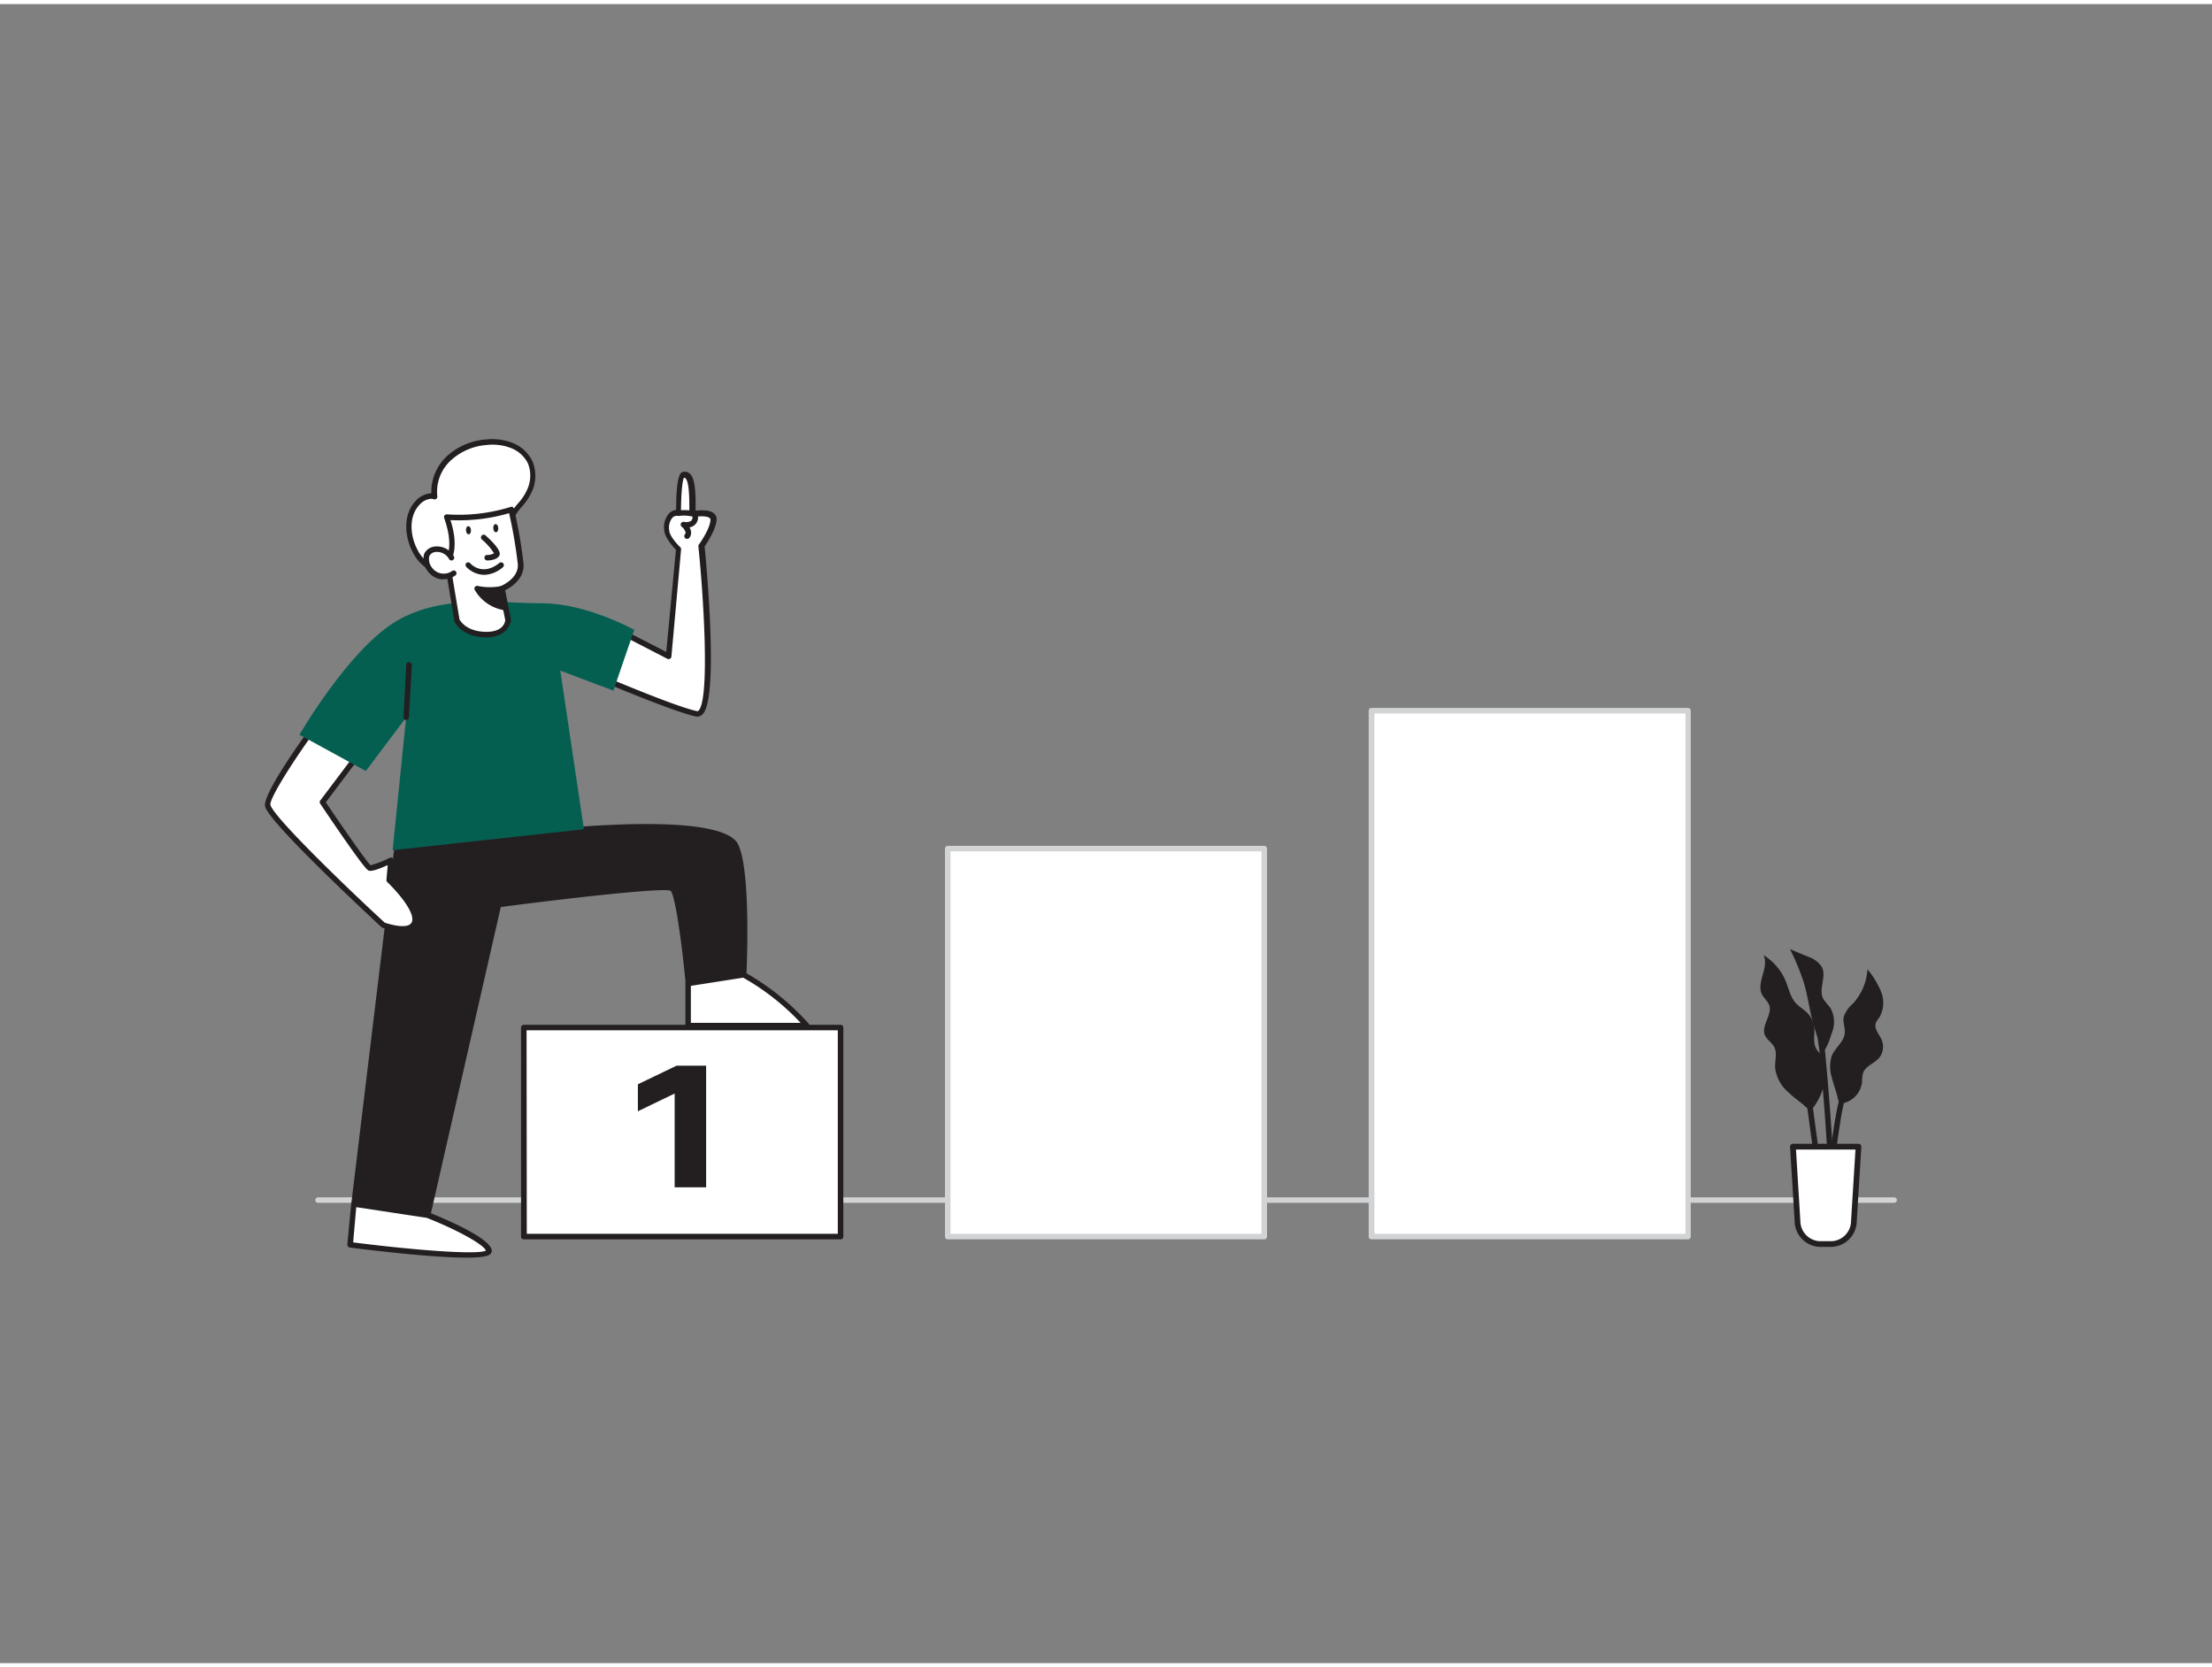 <svg xmlns="http://www.w3.org/2000/svg" viewBox="0 0 400 300" width="406" height="306" class="illustration styles_illustrationTablet__1DWOa"><rect x="0" y="0" width="400" height="300" fill="#808080" stroke="none"/><g id="_151_step_1_flatline" data-name="#151_step_1_flatline"><path d="M342.52,216.77h-285a.5.5,0,0,1-.5-.5.5.5,0,0,1,.5-.5h285a.5.5,0,0,1,.5.5A.5.5,0,0,1,342.52,216.77Z" fill="#d1d3d4"></path><rect x="94.72" y="185.07" width="57.24" height="37.8" fill="#fff"></rect><path d="M152,223.37H94.72a.5.5,0,0,1-.5-.5v-37.8a.5.5,0,0,1,.5-.5H152a.5.5,0,0,1,.5.5v37.8A.5.5,0,0,1,152,223.37Zm-56.74-1h56.24v-36.8H95.22Z" fill="#231f20"></path><rect x="171.38" y="152.7" width="57.24" height="70.16" fill="#fff"></rect><path d="M228.62,223.37H171.38a.5.5,0,0,1-.5-.5V152.71a.5.5,0,0,1,.5-.5h57.24a.5.5,0,0,1,.5.5v70.16A.5.5,0,0,1,228.62,223.37Zm-56.74-1h56.24V153.21H171.88Z" fill="#d1d3d4"></path><rect x="248.04" y="127.77" width="57.24" height="95.1" fill="#fff"></rect><path d="M305.28,223.37H248a.5.5,0,0,1-.5-.5v-95.1a.51.51,0,0,1,.5-.5h57.24a.5.5,0,0,1,.5.5v95.1A.5.5,0,0,1,305.28,223.37Zm-56.74-1h56.24v-94.1H248.54Z" fill="#d1d3d4"></path><path d="M330.14,193.14a5.06,5.06,0,0,0-.58-2.71c-.36-.61-.92-1.09-1.22-1.72-.51-1.11-.15-2.41-.27-3.62a4.55,4.55,0,0,0-1.27-2.69c-.64-.64-1.46-1.08-2.06-1.75-1-1.1-1.28-2.64-1.84-4a10,10,0,0,0-4-4.67c1.08,2.18-1.38,4.95-.27,7.11.36.68,1,1.18,1.29,1.91.63,1.75-1.46,3.65-.79,5.39.33.86,1.26,1.36,1.7,2.19.58,1.11.12,2.45.17,3.71a6.82,6.82,0,0,0,2.36,4.46c.78.75,1.65,1.4,2.49,2.07,1,.8,1.43,1.65,2.31.36A11.22,11.22,0,0,0,330.14,193.14Z" fill="#231f20"></path><path d="M331.26,194.13a6.49,6.49,0,0,1,0-4c.62-1.43,2.15-2.44,2.33-4,.12-1-.39-2-.19-3a5.62,5.62,0,0,1,1.69-2.41,10.1,10.1,0,0,0,2.61-6.18,15.43,15.43,0,0,1,2.48,4.11,5.28,5.28,0,0,1-.36,4.64,4.19,4.19,0,0,0-.63,1c-.3,1,.54,1.9,1,2.83a3.26,3.26,0,0,1-.31,3.35c-.88,1.1-2.59,1.53-3,2.88a6.38,6.38,0,0,0-.15,1.52,4.46,4.46,0,0,1-3.22,3.83c-1,.26-1-.16-1.21-1C332,196.45,331.54,195.31,331.26,194.13Z" fill="#231f20"></path><path d="M327.93,184.52c-.74-2.57-1-5.25-1.82-7.81a41.6,41.6,0,0,0-2.43-5.82l3.19,1.34a4.7,4.7,0,0,1,2.61,1.94c.83,1.74-.67,4,.21,5.68a13.74,13.74,0,0,0,1.26,1.59,5.22,5.22,0,0,1,.28,4.66c-.22.66-1.19,4.06-2.05,3.12-.34-.38-.37-1.79-.52-2.31C328.44,186.11,328.16,185.32,327.93,184.52Z" fill="#231f20"></path><path d="M329.45,218.67c-.63-4.2-2.62-19-2.64-19.14l1-.14c0,.15,2,14.94,2.64,19.13Z" fill="#231f20"></path><path d="M330.65,222.6h-1c0-5,2.15-24.16,3.37-25.49l.74.66C332.9,198.93,330.69,216.56,330.65,222.6Z" fill="#231f20"></path><path d="M331.73,221.66l-1,0c.47-10.73-1.81-33.28-1.83-33.51l1-.1C329.92,188.24,332.2,210.86,331.73,221.66Z" fill="#231f20"></path><path d="M324.22,206.61h11.86l-.83,13.47a4.18,4.18,0,0,1-4,4.13H329a4.17,4.17,0,0,1-3.95-4.13Z" fill="#fff"></path><path d="M331.29,224.73H329a4.71,4.71,0,0,1-4.47-4.62l-.83-13.47a.49.49,0,0,1,.14-.38.5.5,0,0,1,.38-.17h11.86a.5.5,0,0,1,.37.17.49.49,0,0,1,.14.38l-.83,13.47A4.71,4.71,0,0,1,331.29,224.73Zm-6.52-17.6.79,12.91A3.69,3.69,0,0,0,329,223.7h2.29a3.69,3.69,0,0,0,3.44-3.66l.8-12.91Z" fill="#231f20"></path><path d="M99.23,149.77s30.92-3.35,33.78,2.37c2.37,4.74,1.47,23.39,1.47,23.39l-10,1.57s-1.5-16-2.91-17.15-31.43,2.88-31.43,2.88L77.33,219,64,217l7.9-65.24Z" fill="#231f20"></path><path d="M77.33,219.5h-.07l-13.32-2a.5.5,0,0,1-.42-.56l7.89-65.24a.49.49,0,0,1,.46-.43l27.32-2c3.24-.35,31.34-3.2,34.27,2.65,2.39,4.79,1.55,22.86,1.52,23.63a.5.5,0,0,1-.42.47l-10,1.58a.52.52,0,0,1-.38-.1.49.49,0,0,1-.19-.35c-.72-7.7-1.93-16.1-2.72-16.81-1.37-.63-19.42,1.45-30.71,2.94L77.82,219.11A.51.51,0,0,1,77.33,219.5Zm-12.77-2.95L77,218.44l12.67-55.72a.49.49,0,0,1,.42-.38c7.08-.94,30.32-3.92,31.79-2.78s2.64,12.64,3,17L134,175.1c.11-2.74.66-18.55-1.43-22.74-2.22-4.43-24.78-3-33.28-2.09h0L72.35,152.2Zm34.67-66.78h0Z" fill="#231f20"></path><path d="M124.44,177.1v7.62h21.49a45,45,0,0,0-11.45-9.19Z" fill="#fff"></path><path d="M145.93,185.22H124.44a.5.5,0,0,1-.5-.5V177.1a.49.49,0,0,1,.42-.49l10-1.58a.54.54,0,0,1,.31.05,45,45,0,0,1,11.59,9.31.5.5,0,0,1-.37.83Zm-21-1h19.85a43.59,43.59,0,0,0-10.39-8.17l-9.46,1.48Z" fill="#231f20"></path><path d="M64,217l-.7,7.38s25.32,3.27,25.12,1.12S77.33,219,77.33,219Z" fill="#fff"></path><path d="M84.38,226.68c-6.51,0-18.2-1.46-21.13-1.83a.52.52,0,0,1-.44-.55l.7-7.37a.48.48,0,0,1,.19-.35.48.48,0,0,1,.38-.1l13.33,2,.11,0c2.62,1.05,11.19,4.62,11.41,6.9a.81.81,0,0,1-.25.64C88.22,226.51,86.6,226.68,84.38,226.68Zm-20.52-2.76c10.91,1.39,22.59,2.3,24,1.48-.44-1.2-5.78-4-10.7-5.92l-12.74-1.93Z" fill="#231f20"></path><path d="M56.9,130.62S47.78,143.11,48.4,145c1,3.15,20.9,21.53,20.9,21.53s5.26,1.91,5.74-.69-4.67-7.43-4.67-7.43l.31-3.52s-3.22,1.53-3.83,1.38-8.52-11.9-8.52-11.9l7.3-9.7" fill="#fff"></path><path d="M72.75,167.72a12.35,12.35,0,0,1-3.62-.71.62.62,0,0,1-.17-.11c-2-1.89-20-18.55-21-21.74-.66-2,6.39-11.86,8.56-14.83a.49.49,0,0,1,.7-.11.5.5,0,0,1,.11.7c-4.29,5.88-8.74,12.88-8.42,13.93C49.7,147.32,64,161,69.57,166.1c1,.34,3.41,1,4.49.36a1,1,0,0,0,.48-.7c.35-1.91-3.13-5.68-4.51-7a.46.46,0,0,1-.15-.4l.23-2.66c-1.37.61-2.84,1.18-3.38,1-.22,0-.8-.2-8.82-12.1a.5.5,0,0,1,0-.58l7.3-9.7a.5.5,0,1,1,.8.6l-7.09,9.42c2.82,4.18,7.27,10.6,8.09,11.39a19.18,19.18,0,0,0,3.44-1.34.48.48,0,0,1,.5,0,.52.52,0,0,1,.21.45l-.29,3.28c1,1,5.11,5.13,4.64,7.72a2,2,0,0,1-1,1.39A3.74,3.74,0,0,1,72.75,167.72Z" fill="#231f20"></path><path d="M113.15,114l7.76,4,1.84-19.44s-2.1-2-2.14-3.46c-.12-3.48,2.14-3.06,2.14-3.06s0-6.63.82-6.86c1.68-.46,1.75,3.27,1.68,7.1,0,0,4-.77,3.82,1.06S126.89,98,126.89,98s3.06,31.09-.85,30.33-16.84-6.28-16.84-6.28" fill="#fff"></path><path d="M126.18,128.84l-.23,0c-3.91-.77-16.42-6.09-17-6.31a.5.5,0,0,1-.26-.66.5.5,0,0,1,.65-.26c.13,0,12.94,5.5,16.75,6.25a.21.21,0,0,0,.2-.07c2-1.81,1.08-19.19,0-29.72a.52.52,0,0,1,.09-.34s2-2.74,2.09-4.42a.38.38,0,0,0-.12-.36c-.49-.44-2.11-.36-3.11-.17a.5.5,0,0,1-.42-.11.49.49,0,0,1-.17-.39c0-1.77.11-5.91-.74-6.57a.29.29,0,0,0-.23-.06c-.35.59-.55,3.73-.53,6.4a.49.49,0,0,1-.59.49,1.21,1.21,0,0,0-.93.29,2.84,2.84,0,0,0-.62,2.27c0,1,1.45,2.59,2,3.11a.53.53,0,0,1,.15.41L121.41,118a.51.51,0,0,1-.26.39.49.49,0,0,1-.47,0l-7.75-4a.49.49,0,0,1-.22-.67.49.49,0,0,1,.67-.22l7.1,3.64,1.75-18.47c-.55-.56-2.08-2.25-2.12-3.63a3.69,3.69,0,0,1,1-3.07,2.21,2.21,0,0,1,1.16-.51c0-6.52.86-6.76,1.19-6.85a1.32,1.32,0,0,1,1.19.22c1,.77,1.18,3.07,1.13,6.78.91-.11,2.57-.2,3.35.51a1.37,1.37,0,0,1,.46,1.19c-.15,1.71-1.73,4.12-2.17,4.76.35,3.59,2.57,27.67-.39,30.37A1.23,1.23,0,0,1,126.18,128.84Z" fill="#231f20"></path><path d="M71,112c-8.37,5.45-16.85,20.12-16.85,20.12l12,6.56L73.44,129,71,153l34.59-3.79-4.27-28.68,9.6,3.62,3.77-11s-8.67-4.8-16.64-4.8S79.36,106.56,71,112Z" fill="#045F51"></path><path d="M95.93,87.57a6.43,6.43,0,0,0-.07-4.67,6.14,6.14,0,0,0-3.35-3.1,9.8,9.8,0,0,0-4.59-.57,11.35,11.35,0,0,0-6.81,3A8.19,8.19,0,0,0,78.59,89a3.23,3.23,0,0,0-3,1.07c-2.2,2.22-2,6-.57,8.74a7.11,7.11,0,0,0,1.89,2.39,7.46,7.46,0,0,0,2.53,1.2c4.09,1.16,9-.1,11.28-3.71,1.21-1.95.88-4.44,2-6.29S95.25,89.58,95.93,87.57Z" fill="#fff"></path><path d="M82.51,103.33a12,12,0,0,1-3.2-.43,7.89,7.89,0,0,1-2.7-1.28,7.71,7.71,0,0,1-2-2.56c-1.43-2.72-1.84-6.8.66-9.33A4.13,4.13,0,0,1,78,88.45h0a8.84,8.84,0,0,1,2.73-6.62,11.71,11.71,0,0,1,7.11-3.1,10.29,10.29,0,0,1,4.83.61,6.67,6.67,0,0,1,3.62,3.35,6.92,6.92,0,0,1,.09,5,10.23,10.23,0,0,1-2,3.18,14,14,0,0,0-1.31,1.77,8.65,8.65,0,0,0-.86,2.84A9.51,9.51,0,0,1,91.14,99,10,10,0,0,1,82.51,103.33ZM78,89.45a3.11,3.11,0,0,0-2.06,1c-2.14,2.17-1.75,5.75-.48,8.15a6.67,6.67,0,0,0,1.76,2.24,6.91,6.91,0,0,0,2.36,1.1c4.14,1.18,8.75-.32,10.71-3.49a8.62,8.62,0,0,0,1-3.1,9.58,9.58,0,0,1,1-3.17,15.5,15.5,0,0,1,1.39-1.9,9.2,9.2,0,0,0,1.81-2.87h0a6,6,0,0,0,0-4.3,5.68,5.68,0,0,0-3.09-2.83A9.23,9.23,0,0,0,88,79.73a10.75,10.75,0,0,0-6.5,2.81A7.69,7.69,0,0,0,79.08,89a.48.48,0,0,1-.16.44.49.49,0,0,1-.46.11A1.8,1.8,0,0,0,78,89.45Z" fill="#231f20"></path><path d="M90.72,105.72l1.15,5.66s-.2,2.74-4.17,2.63-5.09-2.59-5.09-2.59l-1.77-10.64s2-2.11-.09-8A31.77,31.77,0,0,0,92.43,91.4a92,92,0,0,1,1.71,9.89C94.31,104.31,90.72,105.72,90.72,105.72Z" fill="#fff"></path><path d="M87.92,114.52h-.24c-4.23-.11-5.47-2.77-5.52-2.88a.56.56,0,0,1,0-.12l-1.78-10.65a.51.51,0,0,1,.14-.42s1.76-2-.2-7.51a.49.49,0,0,1,.07-.47.52.52,0,0,1,.44-.2,31.58,31.58,0,0,0,11.47-1.33.53.53,0,0,1,.41,0,.51.51,0,0,1,.24.32,88.6,88.6,0,0,1,1.73,10c.15,2.75-2.36,4.26-3.35,4.75l1.07,5.27a.33.33,0,0,1,0,.14S92.09,114.52,87.92,114.52Zm-4.83-3.25c.18.33,1.3,2.15,4.62,2.24s3.6-1.74,3.66-2.11l-1.14-5.58a.51.51,0,0,1,.3-.57s3.26-1.31,3.11-3.93a83.88,83.88,0,0,0-1.58-9.26,32.23,32.23,0,0,1-10.6,1.25c1.5,4.68.37,6.94-.09,7.6Z" fill="#231f20"></path><path d="M81.64,100.1a3,3,0,0,0-3.09-1.51,1.83,1.83,0,0,0-1.38,1,2.88,2.88,0,0,0,.58,2.64A3.06,3.06,0,0,0,82,103" fill="#fff"></path><path d="M80.24,104a3.69,3.69,0,0,1-.58,0,3.6,3.6,0,0,1-2.32-1.46,3.43,3.43,0,0,1-.63-3.14,2.37,2.37,0,0,1,1.76-1.29,3.5,3.5,0,0,1,3.62,1.78.5.5,0,1,1-.9.44,2.49,2.49,0,0,0-2.55-1.24,1.35,1.35,0,0,0-1,.72,2.47,2.47,0,0,0,.52,2.15,2.61,2.61,0,0,0,1.67,1,2.64,2.64,0,0,0,1.93-.45.5.5,0,0,1,.69.11.49.49,0,0,1-.11.7A3.59,3.59,0,0,1,80.24,104Z" fill="#231f20"></path><path d="M88.09,100.61h0a.5.5,0,0,1-.49-.51.49.49,0,0,1,.5-.49h0a2.34,2.34,0,0,0,1.23-.3,10.73,10.73,0,0,0-2.21-2.51.5.5,0,0,1,0-.71.49.49,0,0,1,.7,0c3,2.7,2.59,3.43,2.46,3.67C89.8,100.56,88.42,100.61,88.09,100.61Zm1.24-1.24h0Z" fill="#231f20"></path><path d="M90.72,105.72s-3,.53-4.48,0a7.1,7.1,0,0,0,5.12,3.44Z" fill="#231f20"></path><path d="M91.36,109.63h0a7.52,7.52,0,0,1-5.51-3.69.5.5,0,0,1,.06-.57.49.49,0,0,1,.55-.14,10.61,10.61,0,0,0,4.21,0,.5.5,0,0,1,.58.4l.64,3.41a.51.51,0,0,1-.12.43A.49.49,0,0,1,91.36,109.63Zm-4-3.21a6.31,6.31,0,0,0,3.36,2.12l-.42-2.26A14.29,14.29,0,0,1,87.38,106.42Z" fill="#231f20"></path><ellipse cx="84.71" cy="95.15" rx="0.45" ry="0.74" transform="translate(-5.88 5.58) rotate(-3.65)" fill="#231f20"></ellipse><ellipse cx="89.65" cy="94.77" rx="0.45" ry="0.74" transform="translate(-5.85 5.9) rotate(-3.65)" fill="#231f20"></ellipse><path d="M84.71,101.45s2.43,2.83,6,0" fill="#fff"></path><path d="M87.57,103.21a4.63,4.63,0,0,1-3.24-1.43.51.51,0,0,1,0-.71.49.49,0,0,1,.7.05h0c.09.1,2.19,2.42,5.27-.06a.5.5,0,1,1,.63.78A5.44,5.44,0,0,1,87.57,103.21Z" fill="#231f20"></path><path d="M73.44,129.47h0a.49.49,0,0,1-.47-.52l.49-9.5A.49.49,0,0,1,74,119a.5.5,0,0,1,.48.53L73.94,129A.51.51,0,0,1,73.44,129.47Z" fill="#231f20"></path><path d="M122.75,92s3-.31,3,.61c0,1.92-2.14,1.45-2.14,1.45s1.44,1.15.65,2.11" fill="#fff"></path><path d="M124.24,96.7a.5.5,0,0,1-.32-.11.5.5,0,0,1-.07-.7.46.46,0,0,0,.12-.38,2,2,0,0,0-.69-1,.49.49,0,0,1-.14-.6.52.52,0,0,1,.56-.28,1.74,1.74,0,0,0,1.26-.18.94.94,0,0,0,.27-.77,6.25,6.25,0,0,0-2.43-.12.51.51,0,0,1-.55-.45.5.5,0,0,1,.45-.55c.57-.06,2.49-.2,3.21.43a1,1,0,0,1,.32.68,1.85,1.85,0,0,1-.64,1.55,2,2,0,0,1-.91.41,2,2,0,0,1,.29.81,1.51,1.51,0,0,1-.34,1.11A.5.5,0,0,1,124.24,96.7Z" fill="#231f20"></path><path d="M122,197l-6.65,3.21v-4.88l7-3.37h5.34v22H122Z" fill="#231f20"></path></g></svg>